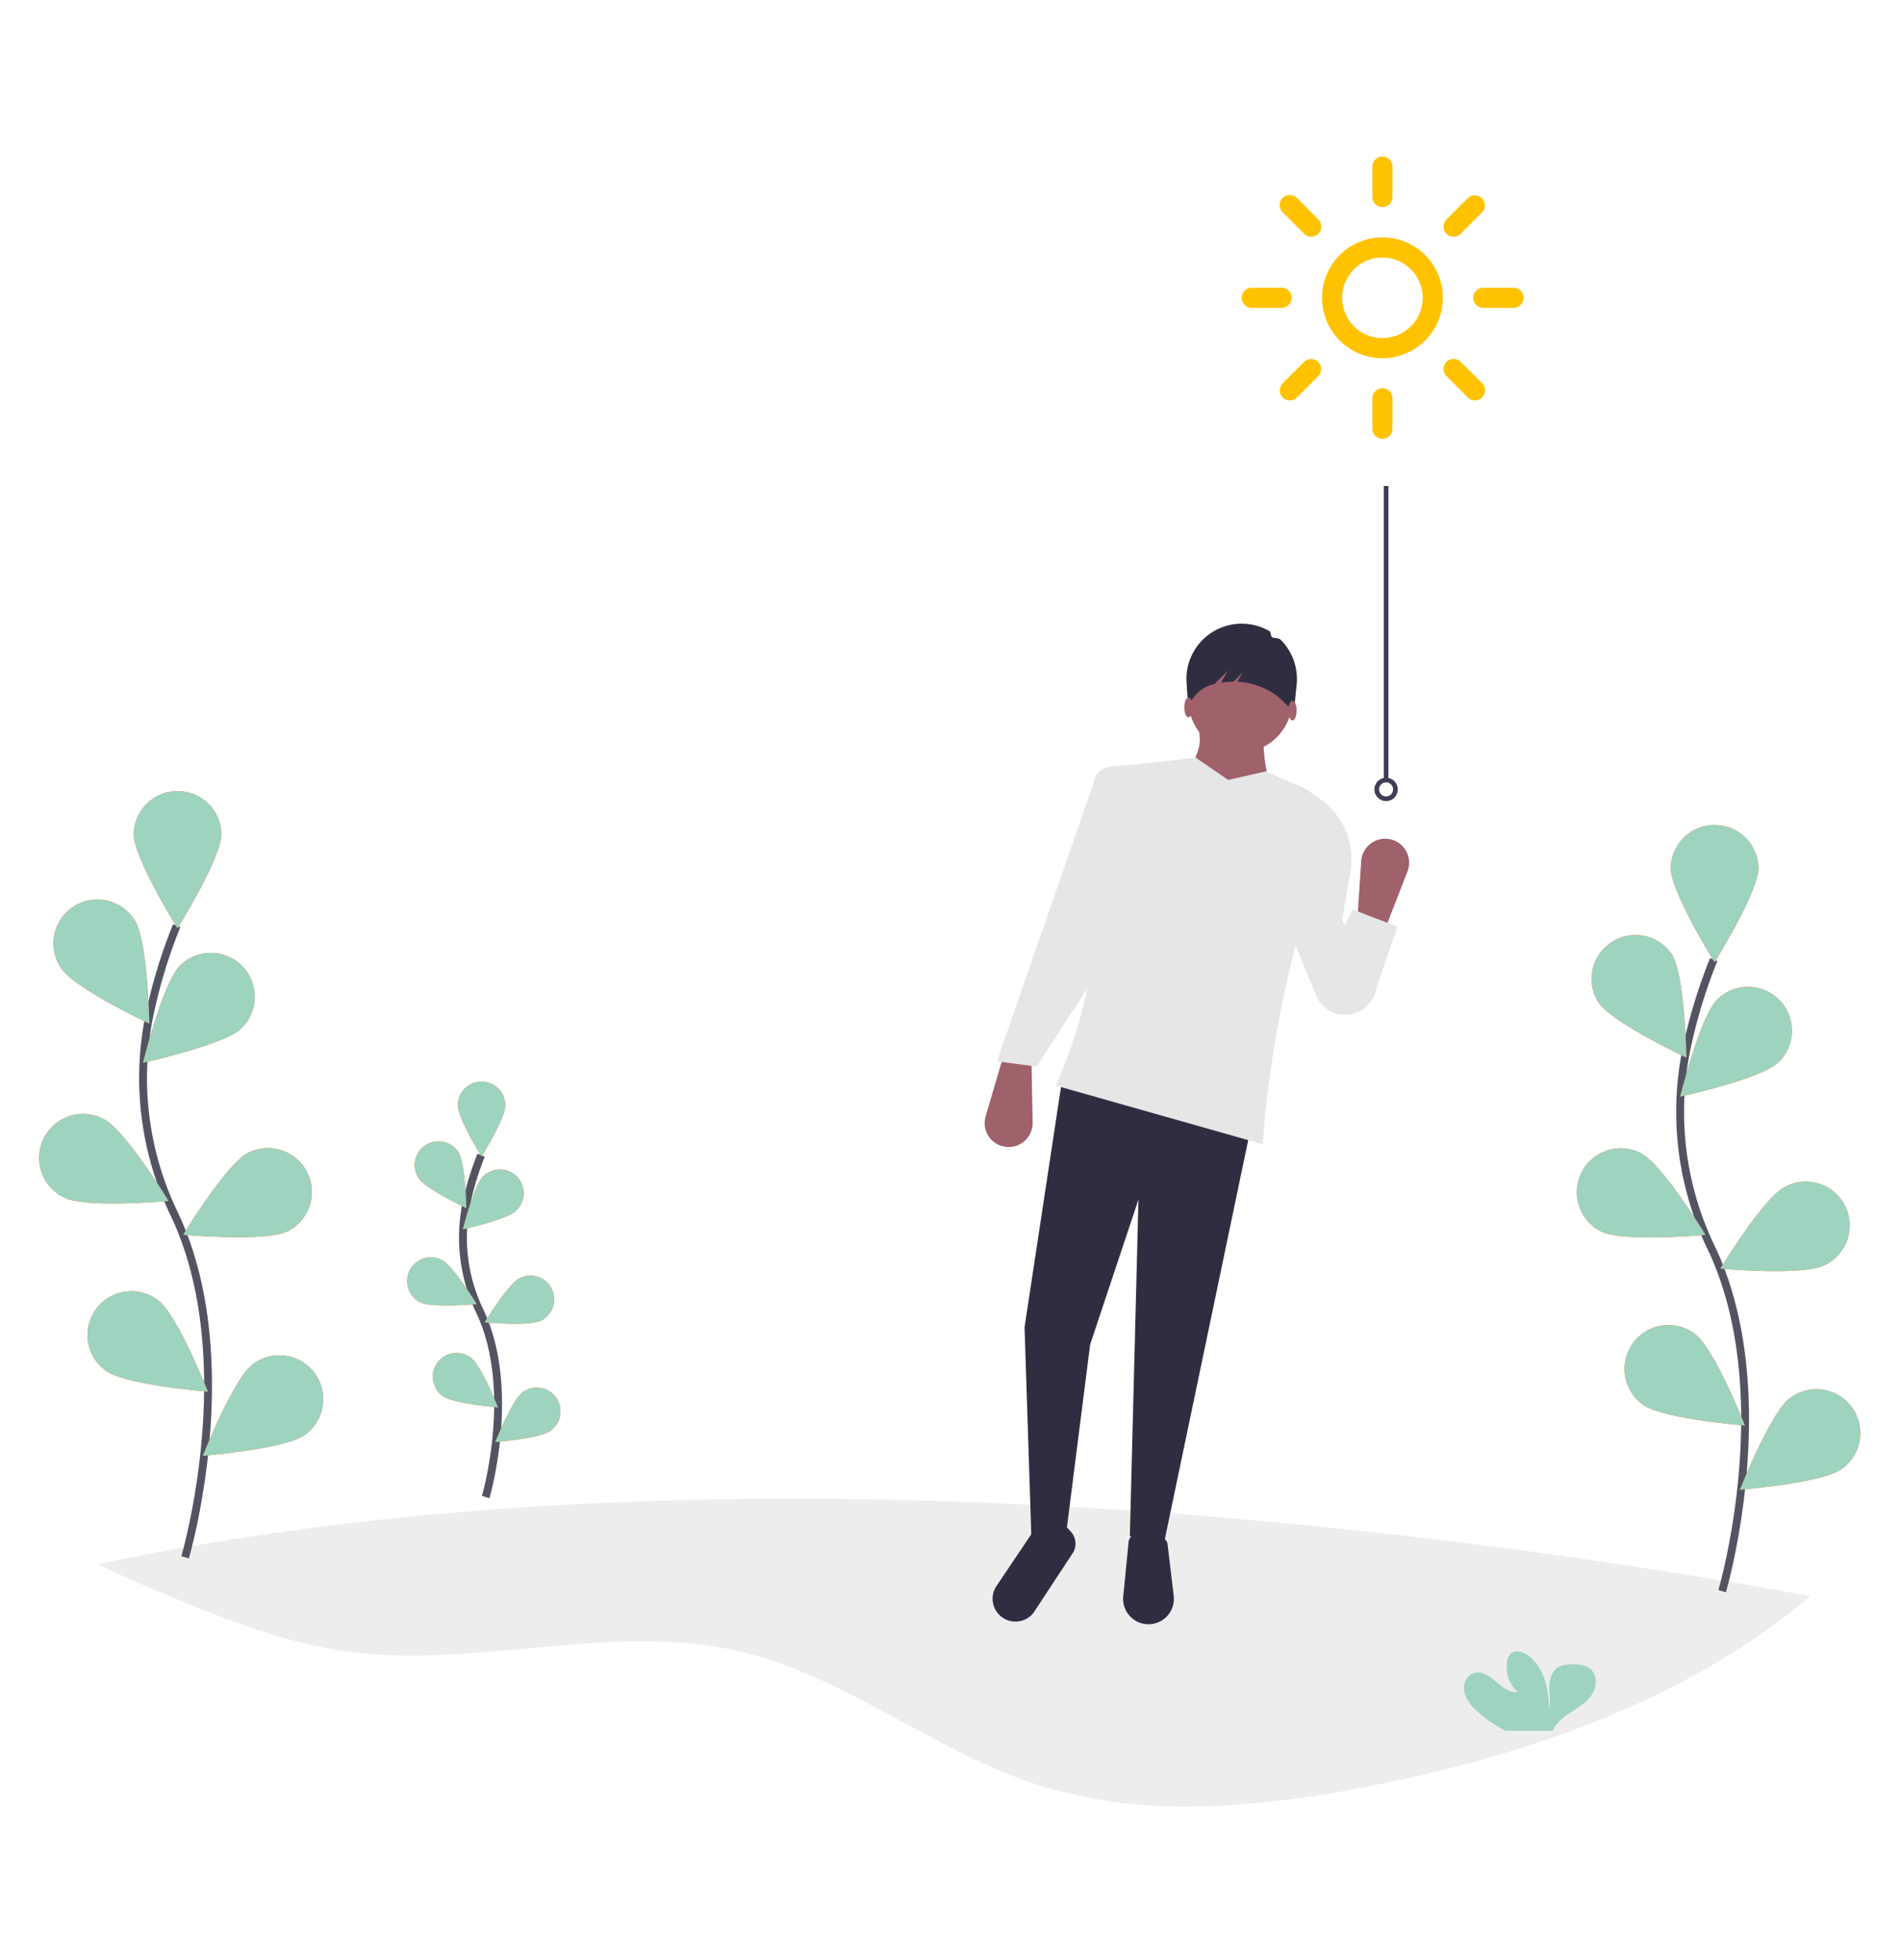 <svg xmlns="http://www.w3.org/2000/svg" width="485" height="500" viewBox="0 0 485 500"><g id="blog_f3" transform="translate(-665 -2126)"><rect id="Rectangle_957" data-name="Rectangle 957" width="485" height="500" transform="translate(665 2126)" fill="#fff"></rect><g id="Group_1256" data-name="Group 1256" transform="translate(-7745.498 2559.656)"><path id="Path_62617" data-name="Path 62617" d="M205.31,741.563c4.289,2.211,8.783,4.121,13.217,6.024,16.38,6.916,33.007,13.892,50.6,16.266,33.025,4.452,67.135-7.6,99.6-.1,27.2,6.277,49.694,25.513,76.267,34.079a123.91,123.91,0,0,0,38.182,5.542h1.675q2.41-.03,4.783-.12a259.766,259.766,0,0,0,39.248-4.928c40.706-7.832,82.135-22.187,113.256-48.616C551.55,733.122,364.887,707.712,205.31,741.563Z" transform="translate(8230.221 -776.238)" fill="#4d4d4d" opacity="0.1"></path><path id="Path_62618" data-name="Path 62618" d="M235.054,643.335s14.862-50.459-2.789-87.6a79.681,79.681,0,0,1-6.446-50A134.04,134.04,0,0,1,232.9,482.24" transform="translate(8222.672 -679.776)" fill="none" stroke="#535461" stroke-width="2"></path><path id="Path_62619" data-name="Path 62619" d="M220.35,436.111c0,6.187,11.2,24.1,11.2,24.1s11.2-17.934,11.2-24.1a11.2,11.2,0,0,0-22.392,0Z" transform="translate(8224.242 -657.087)" fill="#ff6d00"></path><path id="Path_62620" data-name="Path 62620" d="M188.33,488.624c3.362,5.193,22.507,14.157,22.507,14.157s-.349-21.139-3.711-26.332a11.2,11.2,0,1,0-18.8,12.169Z" transform="translate(8237.748 -675.346)" fill="#ff6d00"></path><path id="Path_62621" data-name="Path 62621" d="M186.768,583.287c5.524,2.783,26.573.861,26.573.861s-10.97-18.073-16.494-20.856a11.2,11.2,0,1,0-10.079,19.995Z" transform="translate(8240.143 -711.472)" fill="#ff6d00"></path><path id="Path_62622" data-name="Path 62622" d="M205.544,657.317c4.97,3.675,26.049,5.337,26.049,5.337s-7.759-19.663-12.729-23.344a11.2,11.2,0,1,0-13.32,18.007Z" transform="translate(8231.934 -741.35)" fill="#ff6d00"></path><path id="Path_62623" data-name="Path 62623" d="M249.433,512.987c-4.434,4.307-25.1,8.771-25.1,8.771s5.06-20.525,9.494-24.838a11.2,11.2,0,0,1,15.609,16.067Z" transform="translate(8222.66 -684.353)" fill="#ff6d00"></path><path id="Path_62624" data-name="Path 62624" d="M267.933,597.67c-5.524,2.783-26.573.861-26.573.861s10.97-18.073,16.494-20.856a11.2,11.2,0,1,1,10.086,20Z" transform="translate(8215.889 -717.24)" fill="#ff6d00"></path><path id="Path_62625" data-name="Path 62625" d="M275.729,684.477c-4.97,3.675-26.049,5.337-26.049,5.337s7.759-19.663,12.729-23.344a11.2,11.2,0,1,1,13.32,18.007Z" transform="translate(8212.582 -752.148)" fill="#ff6d00"></path><path id="Path_62626" data-name="Path 62626" d="M220.35,436.111c0,6.187,11.2,24.1,11.2,24.1s11.2-17.934,11.2-24.1a11.2,11.2,0,0,0-22.392,0Z" transform="translate(8224.242 -657.087)" fill="#9ed3bf"></path><path id="Path_62627" data-name="Path 62627" d="M188.33,488.624c3.362,5.193,22.507,14.157,22.507,14.157s-.349-21.139-3.711-26.332a11.2,11.2,0,1,0-18.8,12.169Z" transform="translate(8237.748 -675.346)" fill="#9ed3bf"></path><path id="Path_62628" data-name="Path 62628" d="M186.768,583.287c5.524,2.783,26.573.861,26.573.861s-10.97-18.073-16.494-20.856a11.2,11.2,0,1,0-10.079,19.995Z" transform="translate(8240.143 -711.472)" fill="#9ed3bf"></path><path id="Path_62629" data-name="Path 62629" d="M205.544,657.317c4.97,3.675,26.049,5.337,26.049,5.337s-7.759-19.663-12.729-23.344a11.2,11.2,0,1,0-13.32,18.007Z" transform="translate(8231.934 -741.35)" fill="#9ed3bf"></path><path id="Path_62630" data-name="Path 62630" d="M249.433,512.987c-4.434,4.307-25.1,8.771-25.1,8.771s5.06-20.525,9.494-24.838a11.2,11.2,0,0,1,15.609,16.067Z" transform="translate(8222.66 -684.353)" fill="#9ed3bf"></path><path id="Path_62631" data-name="Path 62631" d="M267.933,597.67c-5.524,2.783-26.573.861-26.573.861s10.97-18.073,16.494-20.856a11.2,11.2,0,1,1,10.086,20Z" transform="translate(8215.889 -717.24)" fill="#9ed3bf"></path><path id="Path_62632" data-name="Path 62632" d="M275.729,684.477c-4.97,3.675-26.049,5.337-26.049,5.337s7.759-19.663,12.729-23.344a11.2,11.2,0,1,1,13.32,18.007Z" transform="translate(8212.582 -752.148)" fill="#9ed3bf"></path><path id="Path_62633" data-name="Path 62633" d="M365.612,666.6s8.048-27.32-1.506-47.423a43.146,43.146,0,0,1-3.488-27.067,72.566,72.566,0,0,1,3.831-12.705" transform="translate(8168.797 -718.404)" fill="none" stroke="#535461" stroke-width="2"></path><path id="Path_62634" data-name="Path 62634" d="M357.636,554.3c0,3.349,6.06,13.055,6.06,13.055s6.06-9.711,6.06-13.055a6.063,6.063,0,1,0-12.127,0Z" transform="translate(8169.664 -706.014)" fill="#ff6d00"></path><path id="Path_62635" data-name="Path 62635" d="M340.357,582.9c1.807,2.807,12.187,7.663,12.187,7.663s-.187-11.446-2.006-14.253a6.064,6.064,0,1,0-10.181,6.591Z" transform="translate(8176.918 -716.076)" fill="#ff6d00"></path><path id="Path_62636" data-name="Path 62636" d="M339.524,634.117c3.012,1.506,14.386.464,14.386.464s-5.94-9.783-8.928-11.289a6.07,6.07,0,1,0-5.458,10.844Z" transform="translate(8178.189 -735.596)" fill="#ff6d00"></path><path id="Path_62637" data-name="Path 62637" d="M349.609,674.141c2.693,1.988,14.1,2.892,14.1,2.892s-4.217-10.645-6.892-12.651a6.068,6.068,0,1,0-7.229,9.747Z" transform="translate(8173.834 -751.716)" fill="#ff6d00"></path><path id="Path_62638" data-name="Path 62638" d="M373.391,595.934c-2.41,2.331-13.591,4.747-13.591,4.747s2.741-11.115,5.139-13.446a6.06,6.06,0,1,1,8.434,8.7Z" transform="translate(8168.801 -720.793)" fill="#ff6d00"></path><path id="Path_62639" data-name="Path 62639" d="M383.4,641.857c-3.012,1.506-14.386.464-14.386.464s5.94-9.783,8.928-11.289a6.07,6.07,0,1,1,5.458,10.844Z" transform="translate(8165.139 -738.673)" fill="#ff6d00"></path><path id="Path_62640" data-name="Path 62640" d="M387.623,688.841c-2.693,1.988-14.1,2.892-14.1,2.892s4.217-10.645,6.892-12.651a6.068,6.068,0,1,1,7.229,9.747Z" transform="translate(8163.346 -757.56)" fill="#ff6d00"></path><path id="Path_62641" data-name="Path 62641" d="M357.636,554.3c0,3.349,6.06,13.055,6.06,13.055s6.06-9.711,6.06-13.055a6.063,6.063,0,1,0-12.127,0Z" transform="translate(8169.664 -706.014)" fill="#9ed3bf"></path><path id="Path_62642" data-name="Path 62642" d="M340.357,582.9c1.807,2.807,12.187,7.663,12.187,7.663s-.187-11.446-2.006-14.253a6.064,6.064,0,1,0-10.181,6.591Z" transform="translate(8176.918 -716.076)" fill="#9ed3bf"></path><path id="Path_62643" data-name="Path 62643" d="M339.524,634.117c3.012,1.506,14.386.464,14.386.464s-5.94-9.783-8.928-11.289a6.07,6.07,0,1,0-5.458,10.844Z" transform="translate(8178.189 -735.596)" fill="#9ed3bf"></path><path id="Path_62644" data-name="Path 62644" d="M349.609,674.141c2.693,1.988,14.1,2.892,14.1,2.892s-4.217-10.645-6.892-12.651a6.068,6.068,0,1,0-7.229,9.747Z" transform="translate(8173.834 -751.716)" fill="#9ed3bf"></path><path id="Path_62645" data-name="Path 62645" d="M373.391,595.934c-2.41,2.331-13.591,4.747-13.591,4.747s2.741-11.115,5.139-13.446a6.06,6.06,0,1,1,8.434,8.7Z" transform="translate(8168.801 -720.793)" fill="#9ed3bf"></path><path id="Path_62646" data-name="Path 62646" d="M383.4,641.857c-3.012,1.506-14.386.464-14.386.464s5.94-9.783,8.928-11.289a6.07,6.07,0,1,1,5.458,10.844Z" transform="translate(8165.139 -738.673)" fill="#9ed3bf"></path><path id="Path_62647" data-name="Path 62647" d="M387.623,688.841c-2.693,1.988-14.1,2.892-14.1,2.892s4.217-10.645,6.892-12.651a6.068,6.068,0,1,1,7.229,9.747Z" transform="translate(8163.346 -757.56)" fill="#9ed3bf"></path><path id="Path_62723" data-name="Path 62723" d="M786.983,804.648a9.594,9.594,0,0,1-3.133-4.723c-.41-1.874.392-4.127,2.187-4.819,2.006-.771,4.157.6,5.783,2.03s3.494,3.012,5.621,2.711a8.56,8.56,0,0,1-2.645-8.012,3.35,3.35,0,0,1,.735-1.627c1.115-1.2,3.139-.681,4.47.259,4.217,3.012,5.422,8.753,5.452,13.946.428-1.874.066-3.825.078-5.747s.536-4.048,2.157-5.085a6.5,6.5,0,0,1,3.319-.765c1.91-.072,4.036.121,5.337,1.518,1.621,1.735,1.2,4.645-.211,6.554s-3.554,3.109-5.524,4.428a12.254,12.254,0,0,0-3.946,3.765,3.737,3.737,0,0,0-.3.675H794.381a33.353,33.353,0,0,1-7.4-5.109Z" transform="translate(8000.252 -801.937)" fill="#9ed3bf"></path><path id="Path_62726" data-name="Path 62726" d="M886,657.685s14.862-50.459-2.789-87.6a79.682,79.682,0,0,1-6.446-50,134.034,134.034,0,0,1,7.078-23.495" transform="translate(7963.871 -685.481)" fill="none" stroke="#535461" stroke-width="2"></path><path id="Path_62727" data-name="Path 62727" d="M871.29,450.481c0,6.187,11.2,24.1,11.2,24.1s11.2-17.934,11.2-24.1a11.2,11.2,0,0,0-22.392,0Z" transform="translate(7965.447 -662.8)" fill="#ff6d00"></path><path id="Path_62728" data-name="Path 62728" d="M839.481,503.3c3.362,5.193,22.507,14.157,22.507,14.157s-.349-21.139-3.711-26.332a11.2,11.2,0,0,0-18.8,12.169Z" transform="translate(7978.748 -681.37)" fill="#ff6d00"></path><path id="Path_62729" data-name="Path 62729" d="M837.841,597.74c5.524,2.783,26.573.861,26.573.861s-10.97-18.073-16.495-20.856a11.2,11.2,0,1,0-10.086,20Z" transform="translate(7981.195 -717.268)" fill="#ff6d00"></path><path id="Path_62730" data-name="Path 62730" d="M856.484,671.667c4.97,3.675,26.049,5.338,26.049,5.338s-7.759-19.663-12.729-23.344a11.2,11.2,0,1,0-13.32,18.007Z" transform="translate(7973.139 -747.055)" fill="#ff6d00"></path><path id="Path_62731" data-name="Path 62731" d="M900.433,527.357c-4.434,4.307-25.1,8.771-25.1,8.771s5.06-20.525,9.494-24.838a11.2,11.2,0,1,1,15.609,16.067Z" transform="translate(7963.84 -690.067)" fill="#ff6d00"></path><path id="Path_62732" data-name="Path 62732" d="M918.883,611.927c-5.524,2.783-26.573.861-26.573.861s10.97-18.073,16.495-20.856a11.2,11.2,0,1,1,10.079,19.995Z" transform="translate(7957.09 -722.858)" fill="#ff6d00"></path><path id="Path_62733" data-name="Path 62733" d="M926.679,698.847c-4.97,3.675-26.049,5.337-26.049,5.337s7.759-19.663,12.729-23.344a11.2,11.2,0,1,1,13.32,18.007Z" transform="translate(7953.781 -757.861)" fill="#ff6d00"></path><path id="Path_62734" data-name="Path 62734" d="M871.29,450.481c0,6.187,11.2,24.1,11.2,24.1s11.2-17.934,11.2-24.1a11.2,11.2,0,0,0-22.392,0Z" transform="translate(7965.447 -662.8)" fill="#9ed3bf"></path><path id="Path_62735" data-name="Path 62735" d="M839.481,503.3c3.362,5.193,22.507,14.157,22.507,14.157s-.349-21.139-3.711-26.332a11.2,11.2,0,0,0-18.8,12.169Z" transform="translate(7978.748 -681.37)" fill="#9ed3bf"></path><path id="Path_62736" data-name="Path 62736" d="M837.841,597.74c5.524,2.783,26.573.861,26.573.861s-10.97-18.073-16.495-20.856a11.2,11.2,0,1,0-10.086,20Z" transform="translate(7981.195 -717.268)" fill="#9ed3bf"></path><path id="Path_62737" data-name="Path 62737" d="M856.484,671.667c4.97,3.675,26.049,5.338,26.049,5.338s-7.759-19.663-12.729-23.344a11.2,11.2,0,1,0-13.32,18.007Z" transform="translate(7973.139 -747.055)" fill="#9ed3bf"></path><path id="Path_62738" data-name="Path 62738" d="M900.433,527.357c-4.434,4.307-25.1,8.771-25.1,8.771s5.06-20.525,9.494-24.838a11.2,11.2,0,1,1,15.609,16.067Z" transform="translate(7963.84 -690.067)" fill="#9ed3bf"></path><path id="Path_62739" data-name="Path 62739" d="M918.883,611.927c-5.524,2.783-26.573.861-26.573.861s10.97-18.073,16.495-20.856a11.2,11.2,0,1,1,10.079,19.995Z" transform="translate(7957.09 -722.858)" fill="#9ed3bf"></path><path id="Path_62740" data-name="Path 62740" d="M926.679,698.847c-4.97,3.675-26.049,5.337-26.049,5.337s7.759-19.663,12.729-23.344a11.2,11.2,0,1,1,13.32,18.007Z" transform="translate(7953.781 -757.861)" fill="#9ed3bf"></path><g id="Group_1255" data-name="Group 1255" transform="translate(8661.717 -478.452)"><path id="Path_63937" data-name="Path 63937" d="M220.674,615.266h0a6.118,6.118,0,0,1-4.925-7.771l4.637-15.767,7.047,1.321.3,16.057a6.118,6.118,0,0,1-7.062,6.16Z" transform="translate(-215.499 -277.968)" fill="#9f616a"></path><path id="Path_63938" data-name="Path 63938" d="M52.756,655.632l-8.808-1.321,2.2-85.88L33.819,605.425l-6.606,51.968-8.368-2.2-1.762-54.17,9.689-63.859,48.445,11.01Z" transform="translate(-6.911 -217.677)" fill="#2f2e41"></path><path id="Path_63939" data-name="Path 63939" d="M281.3,819.87h0a6.474,6.474,0,0,1-6.474-6.474q0-.317.031-.634l1.368-13.905a2.041,2.041,0,0,1,1.062-1.595c2.6-1.4,5.266-1.061,8,.767a2.029,2.029,0,0,1,.881,1.446l1.561,13.158a6.474,6.474,0,0,1-6.429,7.237Z" transform="translate(-239.503 -360.776)" fill="#2f2e41"></path><path id="Path_63940" data-name="Path 63940" d="M222.722,817.662h0a5.831,5.831,0,0,1-2.831-8.73l9.4-13.966c3.387-2.431,5.43-1.247,6.224,3.3l1.9-4.76,1.431,1.561a4.553,4.553,0,0,1,.241,5.867l-9.746,14.832A5.831,5.831,0,0,1,222.722,817.662Z" transform="translate(-216.874 -359.603)" fill="#2f2e41"></path><circle id="Ellipse_239" data-name="Ellipse 239" cx="13.212" cy="13.212" r="13.212" transform="translate(52.011 210.264)" fill="#9f616a"></circle><path id="Path_63941" data-name="Path 63941" d="M323.832,467.611l-22.461-4.4c2.893-6.171,5.21-8.258,2.642-14.974h18.057C320.478,455.189,322.017,461.717,323.832,467.611Z" transform="translate(-250.241 -219.912)" fill="#9f616a"></path><path id="Path_63942" data-name="Path 63942" d="M298.746,563.157,245.9,548.183c10.586-23.3,12.8-48.878,9.664-75.918a4.893,4.893,0,0,1,4.291-5.428q.089-.01.179-.018c6.894-.568,14.081-1.3,21.539-2.315l8.368,5.725,9.689-2.2c3.109,1.507,6.241,2.76,9.067,4.01a11.335,11.335,0,0,1,6.163,13.941C306.245,511.985,300.48,537.745,298.746,563.157Z" transform="translate(-227.797 -226.496)" fill="#e6e6e6"></path><path id="Path_63943" data-name="Path 63943" d="M230.877,544.984l-10.129-1.321,24-69.142c1.221-3.517,4.248-5.421,7.933-5.947l3.523.44-2.642,40.958Z" transform="translate(-217.622 -228.142)" fill="#e6e6e6"></path><path id="Path_63944" data-name="Path 63944" d="M359,536.106h0a8.029,8.029,0,0,1-8.03-4.925l-9.66-23.255,7.927-28.627,2.1,1.334q.3.193.6.395a18.847,18.847,0,0,1,7.742,18.738l-2.068,12.123,8.528,18.311A8.029,8.029,0,0,1,359,536.106Z" transform="translate(-266.401 -232.481)" fill="#e6e6e6"></path><path id="Path_63945" data-name="Path 63945" d="M316.714,407.2h0a14.03,14.03,0,0,1,6.41,1.887c.449.261.242,1.2.657,1.512.523.387,1.658.152,2.121.606a14.061,14.061,0,0,1,4.181,11.328l-.737,7.33-1.739-1.9a18.129,18.129,0,0,0-12.09-5.935q-.3-.02-.593-.032l1.338-2.342-2.325,2.325a22.642,22.642,0,0,0-3.168.258l1.779-3.114-3.414,3.414h0a9.128,9.128,0,0,0-6.378,5.2l-.379.841-.425-6.993a14.1,14.1,0,0,1,13.786-14.4Q316.226,407.175,316.714,407.2Z" transform="translate(-250.475 -203.303)" fill="#2f2e41"></path><ellipse id="Ellipse_240" data-name="Ellipse 240" cx="1.061" cy="2.52" rx="1.061" ry="2.52" transform="translate(77.461 223.51)" fill="#9f616a"></ellipse><ellipse id="Ellipse_241" data-name="Ellipse 241" cx="1.061" cy="2.52" rx="1.061" ry="2.52" transform="translate(50.931 222.714)" fill="#9f616a"></ellipse><path id="Path_63946" data-name="Path 63946" d="M383.676,499.482h0a6.118,6.118,0,0,1,4.248,8.161l-5.959,15.316-6.909-1.915,1.061-16.024a6.118,6.118,0,0,1,7.559-5.539Z" transform="translate(-280.053 -240.576)" fill="#9f616a"></path><path id="Path_63947" data-name="Path 63947" d="M153.1,491.4l-11.01-7.047,9.249-18.938,11.45,4.4-5.725,16.735Z" transform="translate(-57.486 -188.648)" fill="#e6e6e6"></path><path id="Path_63948" data-name="Path 63948" d="M386.073,422.669V348.182h-1.191v74.487a2.977,2.977,0,1,0,1.191,0Zm-.6,4.7a1.786,1.786,0,1,1,1.786-1.786A1.786,1.786,0,0,1,385.478,427.372Z" transform="translate(-283.065 -179.433)" fill="#3f3d56"></path><path id="Path_63949" data-name="Path 63949" d="M384.189,220.024a2.569,2.569,0,0,1-2.569-2.568V209.75a2.569,2.569,0,1,1,5.137,0v7.706a2.568,2.568,0,0,1-2.569,2.569Z" transform="translate(-282.709 -122.386)" fill="#ffc200"></path><path id="Path_63950" data-name="Path 63950" d="M384.189,319.243a2.569,2.569,0,0,1-2.569-2.569v-7.706a2.569,2.569,0,1,1,5.137,0v7.706a2.568,2.568,0,0,1-2.569,2.569Z" transform="translate(-282.709 -162.528)" fill="#ffc200"></path><path id="Path_63951" data-name="Path 63951" d="M414.693,234.192a2.569,2.569,0,0,1-1.816-4.385l5.449-5.448a2.569,2.569,0,0,1,3.632,3.632l-5.449,5.448A2.561,2.561,0,0,1,414.693,234.192Z" transform="translate(-295.05 -129.031)" fill="#ffc200"></path><path id="Path_63952" data-name="Path 63952" d="M344.534,304.351a2.569,2.569,0,0,1-1.816-4.385l5.448-5.449a2.569,2.569,0,0,1,3.633,3.632L346.35,303.6a2.561,2.561,0,0,1-1.816.752Z" transform="translate(-266.665 -157.417)" fill="#ffc200"></path><path id="Path_63953" data-name="Path 63953" d="M435.032,268.4h-7.706a2.569,2.569,0,0,1,0-5.137h7.706a2.569,2.569,0,1,1,0,5.137Z" transform="translate(-300.162 -145.075)" fill="#ffc200"></path><path id="Path_63954" data-name="Path 63954" d="M335.814,268.4h-7.706a2.569,2.569,0,0,1,0-5.137h7.706a2.569,2.569,0,0,1,0,5.137Z" transform="translate(-260.02 -145.075)" fill="#ffc200"></path><path id="Path_63955" data-name="Path 63955" d="M420.141,304.351a2.561,2.561,0,0,1-1.816-.752l-5.449-5.448a2.568,2.568,0,1,1,3.632-3.632l5.449,5.449a2.569,2.569,0,0,1-1.816,4.385Z" transform="translate(-295.05 -157.417)" fill="#ffc200"></path><path id="Path_63956" data-name="Path 63956" d="M349.982,234.192a2.56,2.56,0,0,1-1.816-.752l-5.449-5.448a2.569,2.569,0,1,1,3.633-3.632l5.448,5.449a2.569,2.569,0,0,1-1.816,4.385Z" transform="translate(-266.665 -129.031)" fill="#ffc200"></path><path id="Path_63957" data-name="Path 63957" d="M375.462,272.515A15.411,15.411,0,1,1,390.873,257.1,15.411,15.411,0,0,1,375.462,272.515Zm0-25.685A10.274,10.274,0,1,0,385.736,257.1a10.274,10.274,0,0,0-10.274-10.274Z" transform="translate(-273.982 -136.349)" fill="#ffc200"></path></g></g></g></svg>